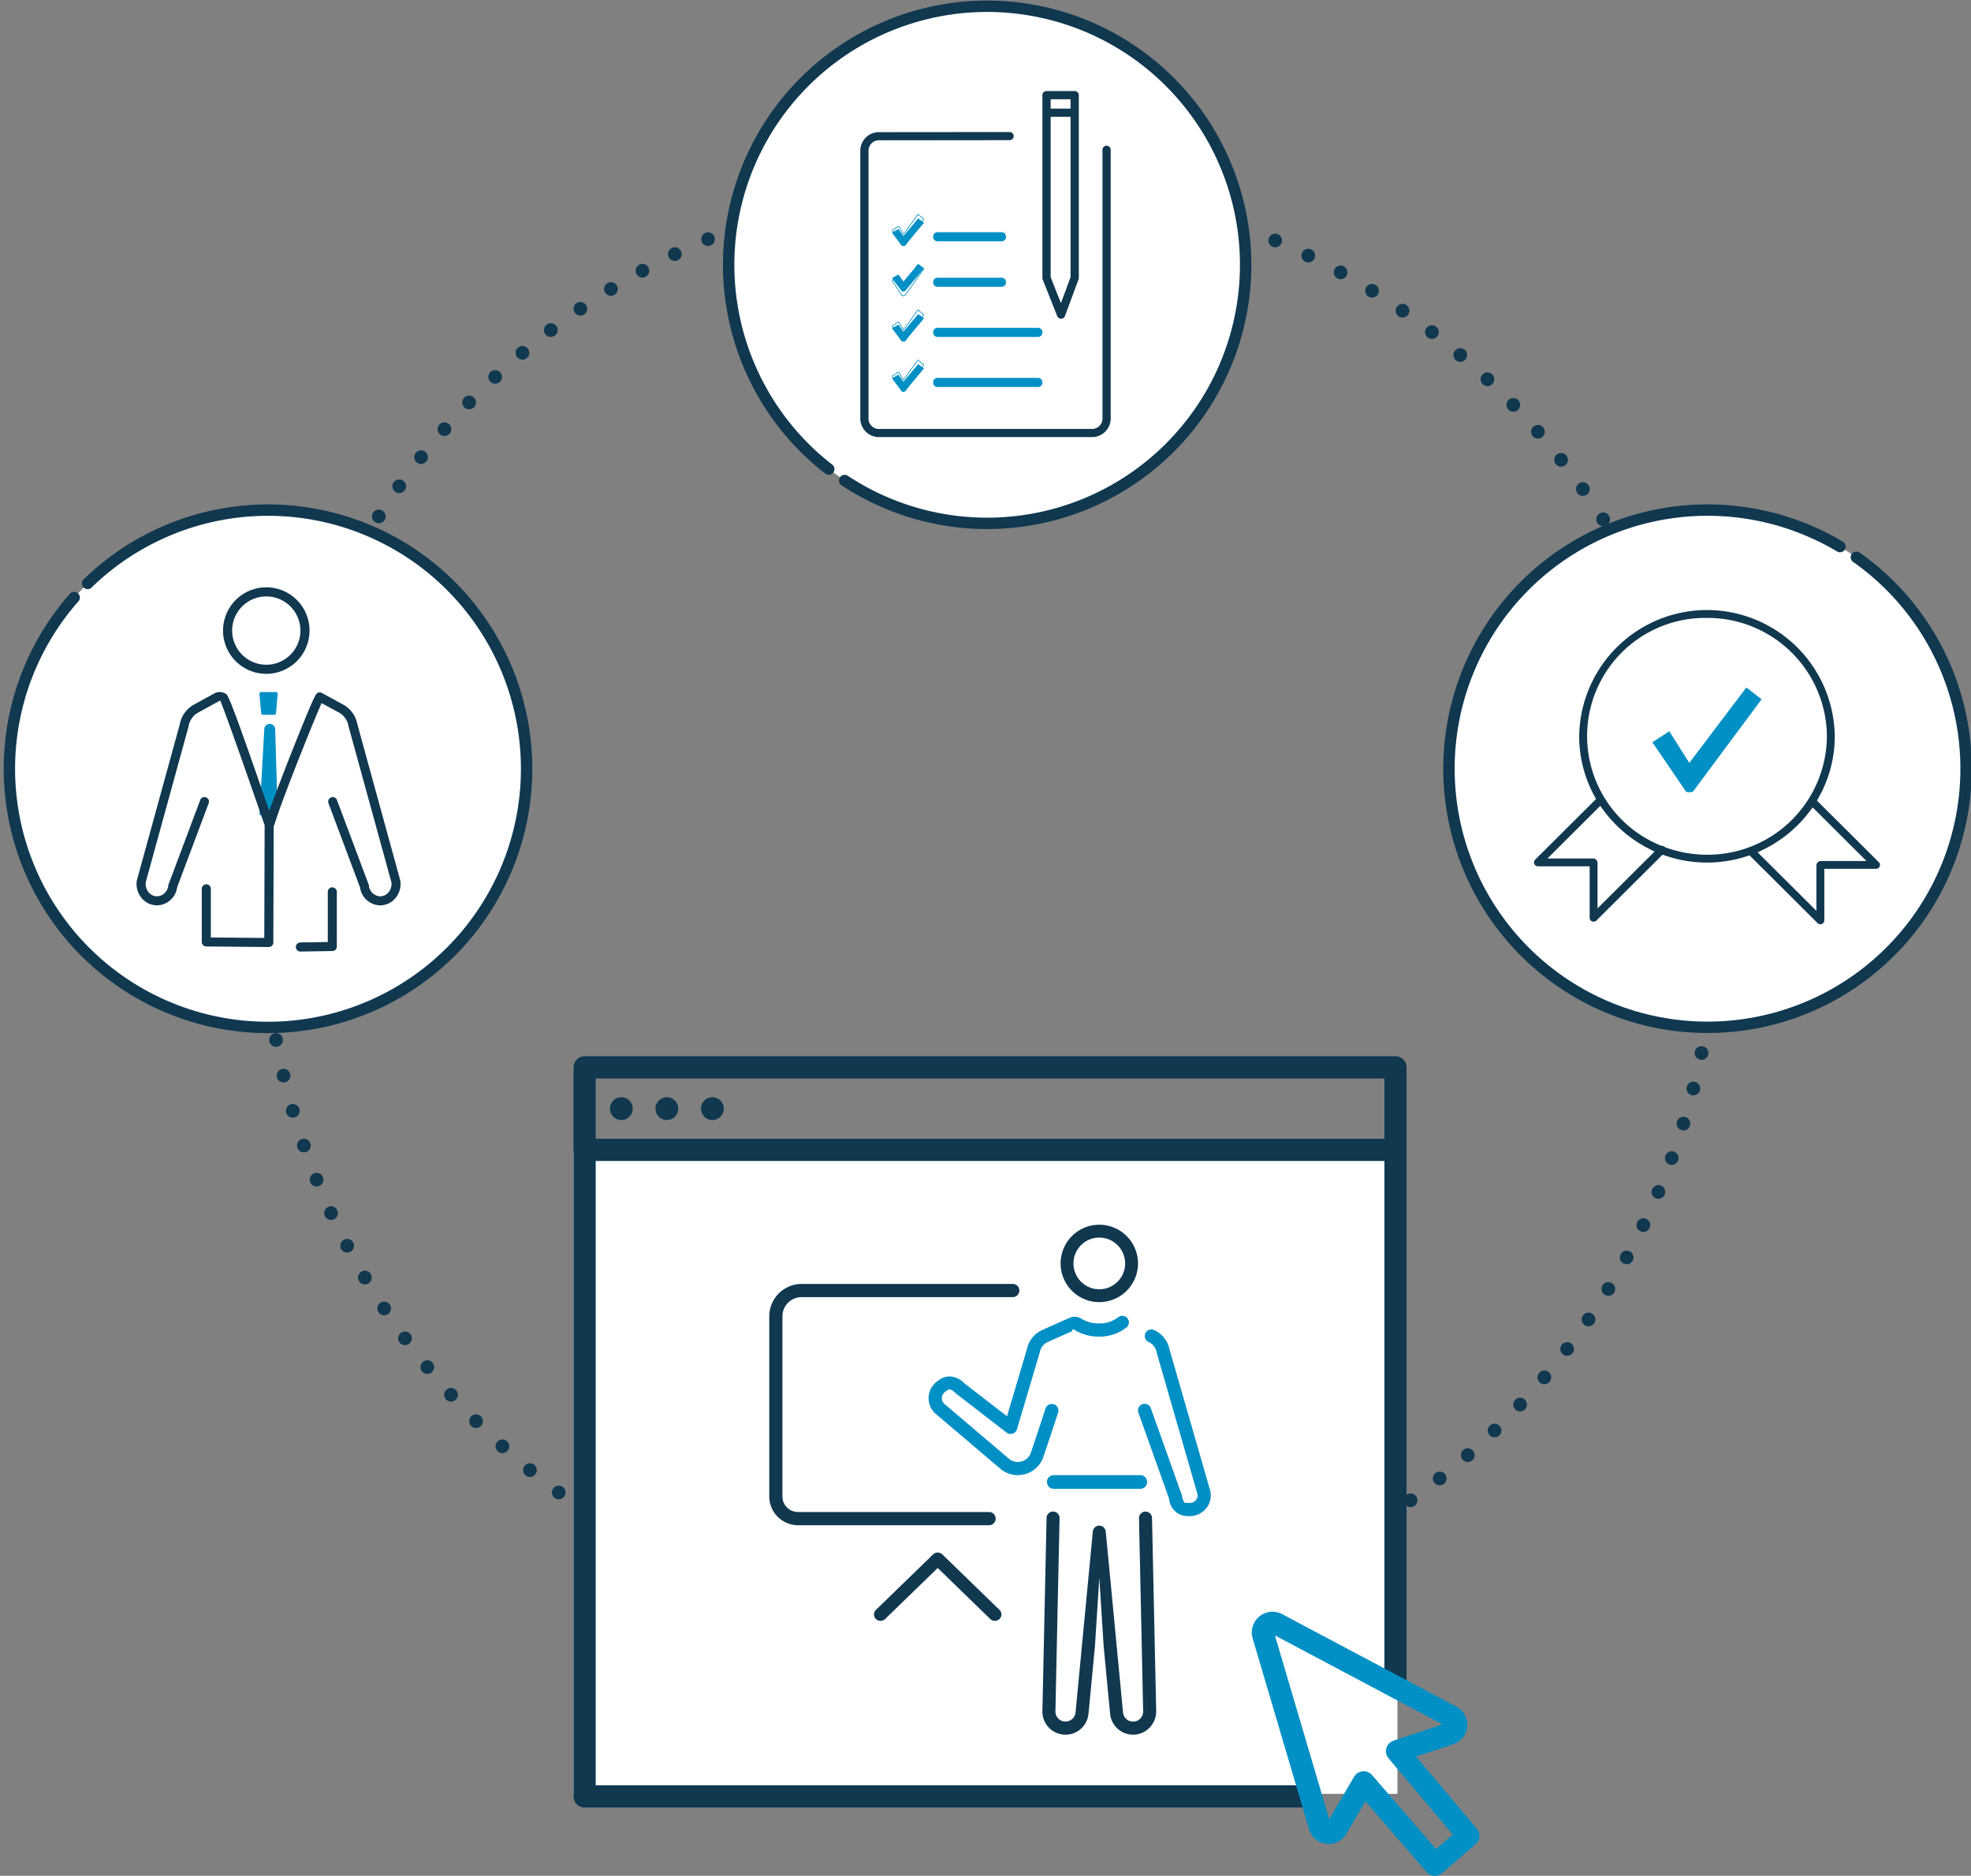 <svg id="Group_4" data-name="Group 4" xmlns="http://www.w3.org/2000/svg" xmlns:xlink="http://www.w3.org/1999/xlink" width="433" height="412" viewBox="0 0 433 412">
  <rect x="0" y="0" width="433" height="412" fill="#808080" stroke="none"/>
  <defs>
    <clipPath id="clip-path">
      <path id="Clip_4" data-name="Clip 4" d="M0,412H433V0H0Z" fill="none"/>
    </clipPath>
  </defs>
  <path id="Stroke_1" data-name="Stroke 1" d="M319,159.5A159.5,159.5,0,1,1,159.5,0,159.5,159.5,0,0,1,319,159.5Z" transform="translate(58 40)" fill="none" stroke="#10384f" stroke-linecap="round" stroke-linejoin="round" stroke-miterlimit="10" stroke-width="3" stroke-dasharray="0 8"/>
  <g id="Group_3" data-name="Group 3">
    <g id="Group_56" data-name="Group 56" clip-path="url(#clip-path)">
      <path id="Fill_3" data-name="Fill 3" d="M0,141H181V0H0Z" transform="translate(126 253)" fill="#fff"/>
      <g id="Group_7" data-name="Group 7" transform="translate(160 1)">
        <path id="Fill_5" data-name="Fill 5" d="M22.067,102.041a56.787,56.787,0,1,1,3.489,2.5" fill="#fff"/>
        <path id="Stroke_6" data-name="Stroke 6" d="M22.067,102.041a56.787,56.787,0,1,1,3.489,2.5" fill="none" stroke="#10384f" stroke-linecap="round" stroke-miterlimit="10" stroke-width="2.5"/>
      </g>
      <path id="Fill_8" data-name="Fill 8" d="M4.278,67A4.1,4.1,0,0,1,0,63.124V3.9A4.1,4.1,0,0,1,4.278.026L32.792,0a.9.9,0,0,1,.9.892.886.886,0,0,1-.263.631.9.9,0,0,1-.638.262L4.279,1.813A2.31,2.31,0,0,0,1.8,3.9v59.22a2.311,2.311,0,0,0,2.475,2.091H50.721A2.311,2.311,0,0,0,53.2,63.124V3.9a.9.9,0,0,1,1.8,0v59.22A4.1,4.1,0,0,1,50.721,67Z" transform="translate(189 29)" fill="#10384f"/>
      <path id="Fill_9" data-name="Fill 9" d="M.9,2A.954.954,0,0,1,0,1,.954.954,0,0,1,.9,0H15.1A.955.955,0,0,1,16,1a.955.955,0,0,1-.9,1Z" transform="translate(205 51)" fill="#0090c5"/>
      <path id="Fill_10" data-name="Fill 10" d="M.9,2A.954.954,0,0,1,0,1,.953.953,0,0,1,.9,0H23.1A.953.953,0,0,1,24,1a.954.954,0,0,1-.9,1Z" transform="translate(205 72)" fill="#0090c5"/>
      <path id="Fill_11" data-name="Fill 11" d="M.9,2A.954.954,0,0,1,0,1,.953.953,0,0,1,.9,0H23.1A.953.953,0,0,1,24,1a.954.954,0,0,1-.9,1Z" transform="translate(205 83)" fill="#0090c5"/>
      <path id="Fill_12" data-name="Fill 12" d="M.9,2A.955.955,0,0,1,0,1,.954.954,0,0,1,.9,0H15.1A.954.954,0,0,1,16,1a.955.955,0,0,1-.9,1Z" transform="translate(205 61)" fill="#0090c5"/>
      <path id="Fill_13" data-name="Fill 13" d="M4.1,50h0a.9.9,0,0,1-.843-.57l-3.2-8.055A.9.9,0,0,1,0,41.045V.9A.9.9,0,0,1,.906,0H7.095A.9.9,0,0,1,8,.9V41.045a.883.883,0,0,1-.056.31L4.955,49.411a.91.91,0,0,1-.84.589ZM1.812,5.655V40.875l2.263,5.7,2.113-5.691V5.655Zm0-3.857V3.858H6.188V1.8Z" transform="translate(229 20)" fill="#10384f"/>
      <path id="Fill_14" data-name="Fill 14" d="M2.855,5.894a.644.644,0,0,1-.4.106.529.529,0,0,1-.393-.114L.071,3.274A.3.3,0,0,1,0,3.127c0-.049.044-.082.143-.139l1.039-.6a.323.323,0,0,1,.16-.057c.054,0,.09.041.152.122l.976,1.38L5.7,0,7,.9Z" transform="translate(196 58)" fill="#0090c5"/>
      <path id="Fill_15" data-name="Fill 15" d="M0,2.671l.336-.224,1.173,1.9L4.71,0,5,.231,1.547,5Z" transform="translate(197 59)" fill="#0090c5"/>
      <path id="Fill_16" data-name="Fill 16" d="M2.46,7a.524.524,0,0,1-.426-.153L.079,3.853A.416.416,0,0,1,0,3.655c0-.086.068-.138.163-.2L1.184,2.76a.342.342,0,0,1,.184-.072c.083,0,.132.075.189.161l.924,1.524L5.648,0,7,1.09l-.029.04L2.892,6.862A.612.612,0,0,1,2.46,7ZM1.368,2.788a.259.259,0,0,0-.133.058L.213,3.538c-.09.061-.119.089-.119.117A.355.355,0,0,0,.157,3.8L2.111,6.79a.43.43,0,0,0,.348.11.546.546,0,0,0,.36-.1L6.868,1.109,5.665.14,2.474,4.547l-1-1.642C1.424,2.823,1.4,2.788,1.368,2.788Z" transform="translate(196 58)" fill="#0090c5"/>
      <path id="Fill_17" data-name="Fill 17" d="M2.46,7a.524.524,0,0,1-.426-.153L.079,3.853A.416.416,0,0,1,0,3.655c0-.086.068-.138.163-.2L1.184,2.76a.342.342,0,0,1,.184-.072c.083,0,.132.075.189.161l.924,1.524L5.648,0,7,1.09l-.029.04L2.892,6.862A.612.612,0,0,1,2.46,7ZM1.368,2.788a.259.259,0,0,0-.133.058L.213,3.538c-.09.061-.119.089-.119.117A.355.355,0,0,0,.157,3.8L2.111,6.79a.43.43,0,0,0,.348.11.546.546,0,0,0,.36-.1L6.868,1.109,5.665.14,2.474,4.547l-1-1.642C1.424,2.823,1.4,2.788,1.368,2.788Z" transform="translate(196 58)" fill="#0090c5"/>
      <path id="Fill_18" data-name="Fill 18" d="M2.855,5.894a.644.644,0,0,1-.4.106.529.529,0,0,1-.393-.114L.071,3.274A.3.3,0,0,1,0,3.127c0-.049.044-.082.143-.139l1.039-.6a.323.323,0,0,1,.16-.057c.054,0,.09.041.152.122l.976,1.38L5.7,0,7,.9Z" transform="translate(196 48)" fill="#0090c5"/>
      <path id="Fill_19" data-name="Fill 19" d="M0,2.671l.337-.224,1.173,1.9L4.709,0,5,.231,1.546,5Z" transform="translate(197 48)" fill="#0090c5"/>
      <path id="Fill_20" data-name="Fill 20" d="M2.46,7a.524.524,0,0,1-.426-.153L.079,3.853A.416.416,0,0,1,0,3.655c0-.086.068-.138.163-.2L1.184,2.76a.34.34,0,0,1,.184-.073c.082,0,.131.074.188.16l.926,1.526L5.648,0,7,1.09l-.029.04L2.892,6.862A.612.612,0,0,1,2.46,7ZM1.368,2.788a.259.259,0,0,0-.133.058L.213,3.538c-.09.061-.119.089-.119.117A.355.355,0,0,0,.157,3.8L2.111,6.79a.43.43,0,0,0,.348.11.546.546,0,0,0,.36-.1L6.868,1.109,5.665.14,2.474,4.547l-1-1.642C1.424,2.823,1.4,2.788,1.368,2.788Z" transform="translate(196 47)" fill="#0090c5"/>
      <path id="Fill_21" data-name="Fill 21" d="M2.46,7a.524.524,0,0,1-.426-.153L.079,3.853A.416.416,0,0,1,0,3.655c0-.086.068-.138.163-.2L1.184,2.76a.34.34,0,0,1,.184-.073c.082,0,.131.074.188.16l.926,1.526L5.648,0,7,1.09l-.029.04L2.892,6.862A.612.612,0,0,1,2.46,7ZM1.368,2.788a.259.259,0,0,0-.133.058L.213,3.538c-.09.061-.119.089-.119.117A.355.355,0,0,0,.157,3.8L2.111,6.79a.43.43,0,0,0,.348.11.546.546,0,0,0,.36-.1L6.868,1.109,5.665.14,2.474,4.547l-1-1.642C1.424,2.823,1.4,2.788,1.368,2.788Z" transform="translate(196 47)" fill="#0090c5"/>
      <path id="Fill_22" data-name="Fill 22" d="M2.855,5.894a.644.644,0,0,1-.4.106.529.529,0,0,1-.393-.114L.071,3.274A.3.3,0,0,1,0,3.127c0-.049.044-.082.143-.139l1.039-.6a.323.323,0,0,1,.16-.057c.054,0,.09.041.152.122l.976,1.38L5.7,0,7,.9Z" transform="translate(196 69)" fill="#0090c5"/>
      <path id="Fill_23" data-name="Fill 23" d="M0,2.671l.337-.225,1.172,1.9L4.709,0,5,.231,1.546,5Z" transform="translate(197 70)" fill="#0090c5"/>
      <path id="Fill_24" data-name="Fill 24" d="M2.46,7a.524.524,0,0,1-.426-.153L.079,3.853A.416.416,0,0,1,0,3.655c0-.086.068-.138.163-.2L1.184,2.76a.34.34,0,0,1,.184-.073c.082,0,.131.074.188.16l.926,1.526L5.648,0,7,1.09l-.029.04L2.892,6.862A.612.612,0,0,1,2.46,7ZM1.368,2.788a.259.259,0,0,0-.133.058L.213,3.538c-.09.061-.119.089-.119.117A.355.355,0,0,0,.157,3.8L2.111,6.79a.43.43,0,0,0,.348.11.546.546,0,0,0,.36-.1L6.868,1.109,5.665.14,2.474,4.547l-1-1.642C1.424,2.823,1.4,2.788,1.368,2.788Z" transform="translate(196 68)" fill="#0090c5"/>
      <path id="Fill_25" data-name="Fill 25" d="M2.46,7a.524.524,0,0,1-.426-.153L.079,3.853A.416.416,0,0,1,0,3.655c0-.086.068-.138.163-.2L1.184,2.76a.34.34,0,0,1,.184-.073c.082,0,.131.074.188.16l.926,1.526L5.648,0,7,1.09l-.029.04L2.892,6.862A.612.612,0,0,1,2.46,7ZM1.368,2.788a.259.259,0,0,0-.133.058L.213,3.538c-.09.061-.119.089-.119.117A.355.355,0,0,0,.157,3.8L2.111,6.79a.43.43,0,0,0,.348.11.546.546,0,0,0,.36-.1L6.868,1.109,5.665.14,2.474,4.547l-1-1.642C1.424,2.823,1.4,2.788,1.368,2.788Z" transform="translate(196 68)" fill="#0090c5"/>
      <path id="Fill_26" data-name="Fill 26" d="M2.855,5.894a.644.644,0,0,1-.4.106.529.529,0,0,1-.393-.114L.071,3.274A.3.3,0,0,1,0,3.127c0-.049.044-.082.143-.139l1.039-.6a.323.323,0,0,1,.16-.057c.054,0,.09.041.152.122l.976,1.38L5.7,0,7,.9Z" transform="translate(196 80)" fill="#0090c5"/>
      <path id="Fill_27" data-name="Fill 27" d="M0,2.671l.337-.224,1.173,1.9L4.709,0,5,.231,1.546,5Z" transform="translate(197 81)" fill="#0090c5"/>
      <path id="Fill_28" data-name="Fill 28" d="M2.46,7a.524.524,0,0,1-.426-.153L.079,3.853A.416.416,0,0,1,0,3.655c0-.086.068-.138.163-.2L1.184,2.76a.34.34,0,0,1,.184-.073c.082,0,.131.074.188.16l.926,1.526L5.648,0,7,1.09l-.029.04L2.892,6.862A.612.612,0,0,1,2.46,7ZM1.368,2.788a.259.259,0,0,0-.133.058L.213,3.538c-.09.061-.119.089-.119.117A.355.355,0,0,0,.157,3.8L2.111,6.79a.43.43,0,0,0,.348.11.546.546,0,0,0,.36-.1L6.868,1.109,5.665.14,2.474,4.547l-1-1.642C1.424,2.823,1.4,2.788,1.368,2.788Z" transform="translate(196 79)" fill="#0090c5"/>
      <path id="Fill_29" data-name="Fill 29" d="M2.46,7a.524.524,0,0,1-.426-.153L.079,3.853A.416.416,0,0,1,0,3.655c0-.086.068-.138.163-.2L1.184,2.76a.34.34,0,0,1,.184-.073c.082,0,.131.074.188.16l.926,1.526L5.648,0,7,1.09l-.029.04L2.892,6.862A.612.612,0,0,1,2.46,7ZM1.368,2.788a.259.259,0,0,0-.133.058L.213,3.538c-.09.061-.119.089-.119.117A.355.355,0,0,0,.157,3.8L2.111,6.79a.43.43,0,0,0,.348.11.546.546,0,0,0,.36-.1L6.868,1.109,5.665.14,2.474,4.547l-1-1.642C1.424,2.823,1.4,2.788,1.368,2.788Z" transform="translate(196 79)" fill="#0090c5"/>
      <path id="Fill_30" data-name="Fill 30" d="M2.5,5A2.5,2.5,0,1,1,5,2.5,2.5,2.5,0,0,1,2.5,5" transform="translate(134 241)" fill="#10384f"/>
      <path id="Fill_31" data-name="Fill 31" d="M2.5,5A2.5,2.5,0,1,1,5,2.5,2.5,2.5,0,0,1,2.5,5" transform="translate(144 241)" fill="#10384f"/>
      <path id="Fill_32" data-name="Fill 32" d="M2.5,5A2.5,2.5,0,1,1,5,2.5,2.5,2.5,0,0,1,2.5,5" transform="translate(154 241)" fill="#10384f"/>
      <path id="Fill_33" data-name="Fill 33" d="M163.612,165H2.433A2.439,2.439,0,0,1,0,162.56V2.44A2.439,2.439,0,0,1,2.433,0H180.568A2.439,2.439,0,0,1,183,2.44V140.169c-1.428-.871-2.973-1.92-4.865-3.3V23H4.865V160.12H161.7a10.609,10.609,0,0,0,.931,2.307,9.315,9.315,0,0,1,.98,2.572ZM4.865,4.879V18.121h173.27V4.879Z" transform="translate(126 232)" fill="#10384f"/>
      <path id="Fill_34" data-name="Fill 34" d="M6.3,53A6.329,6.329,0,0,1,0,46.658V7.137A7.122,7.122,0,0,1,7.09,0H53.558a1.452,1.452,0,0,1,0,2.9H7.09A4.225,4.225,0,0,0,2.885,7.137V46.658A3.431,3.431,0,0,0,6.3,50.1H48.357a1.452,1.452,0,0,1,0,2.9Z" transform="translate(169 282)" fill="#10384f"/>
      <path id="Fill_35" data-name="Fill 35" d="M8.5,17A8.5,8.5,0,1,1,17,8.5,8.509,8.509,0,0,1,8.5,17Zm0-14.177A5.676,5.676,0,1,0,14.177,8.5,5.683,5.683,0,0,0,8.5,2.823Z" transform="translate(233 269)" fill="#10384f"/>
      <path id="Fill_36" data-name="Fill 36" d="M10.881,41A4.078,4.078,0,0,1,6.85,37.261l-.014-.081L.084,18.257a1.442,1.442,0,0,1,.883-1.844,1.448,1.448,0,0,1,1.853.877l6.8,19.06a1.443,1.443,0,0,1,.071.292,2.594,2.594,0,0,0,.321,1.007l.254.416.533.048h.589A1.708,1.708,0,0,0,13.1,36.429v-.14L4.1,5.073a1.3,1.3,0,0,1-.032-.134A2.989,2.989,0,0,0,2.345,2.761,1.44,1.44,0,0,1,1.616.853,1.452,1.452,0,0,1,3.533.127,5.9,5.9,0,0,1,6.9,4.3l9.015,31.274a1.5,1.5,0,0,1,.041.194,4.57,4.57,0,0,1-1.087,3.651A4.618,4.618,0,0,1,11.387,41Z" transform="translate(250 292)" fill="#0090c5"/>
      <path id="Fill_37" data-name="Fill 37" d="M1.463,3A1.484,1.484,0,0,1,0,1.5,1.483,1.483,0,0,1,1.463,0H20.538A1.483,1.483,0,0,1,22,1.5,1.484,1.484,0,0,1,20.538,3Z" transform="translate(230 324)" fill="#0090c5"/>
      <path id="Fill_38" data-name="Fill 38" d="M.5.5h0Z" transform="translate(235 293)" fill="#0090c5"/>
      <path id="Fill_39" data-name="Fill 39" d="M19.6,35a5.955,5.955,0,0,1-3.854-1.418L1.382,21.379a1.45,1.45,0,0,1-.108-.1,4.589,4.589,0,0,1,.658-6.915l.411-.293A3.844,3.844,0,0,1,4.6,13.319a4.689,4.689,0,0,1,3.258,1.5l.044.044,9.324,7.2,4.363-14.7A5.961,5.961,0,0,1,24.98,3.118L30.9.472a2.9,2.9,0,0,1,2.753.212,7.116,7.116,0,0,0,3.742.995A6.633,6.633,0,0,0,41.611.34,1.438,1.438,0,0,1,42.545,0a1.446,1.446,0,0,1,.938,2.554A9.573,9.573,0,0,1,37.4,4.572a10.208,10.208,0,0,1-4.9-1.208l-.3-.169-.233-.23h-.4v.388L26.172,5.758a3,3,0,0,0-1.726,2.184c-.008.041-.02.092-.035.143l-5,16.838a1.459,1.459,0,0,1-2.286.731L6.037,17.086a1.426,1.426,0,0,1-.171-.153,2.621,2.621,0,0,0-.851-.635l-.469-.2-.477.3-.444.316a1.7,1.7,0,0,0-.368,2.423l.063.082,14.31,12.162a3.033,3.033,0,0,0,1.958.726,3.117,3.117,0,0,0,.82-.112,2.983,2.983,0,0,0,2.063-1.944c1.112-3.284,2.535-7.551,3.209-9.679a1.446,1.446,0,0,1,1.387-1.012,1.476,1.476,0,0,1,.438.066,1.448,1.448,0,0,1,.948,1.815c-.717,2.263-2.187,6.658-3.227,9.733A5.947,5.947,0,0,1,19.6,35" transform="translate(204 289)" fill="#0090c5"/>
      <path id="Fill_40" data-name="Fill 40" d="M26.559,15a1.45,1.45,0,0,1-1.018-.411L14,3.388,2.459,14.589a1.467,1.467,0,0,1-2.04,0A1.382,1.382,0,0,1,.424,12.6L12.984.41a1.469,1.469,0,0,1,2.035,0L27.576,12.6a1.381,1.381,0,0,1,0,1.987A1.45,1.45,0,0,1,26.559,15" transform="translate(192 341)" fill="#10384f"/>
      <path id="Fill_41" data-name="Fill 41" d="M19.924,49a5.07,5.07,0,0,1-5.055-4.656L13.455,29.539,12.5,14.526l-.953,15.013L10.132,44.351A5.075,5.075,0,0,1,0,43.875L.915,1.412a1.429,1.429,0,1,1,2.857.061L2.858,43.908a2.218,2.218,0,0,0,4.429.172L11.071,4.471l.013-.048V4.283s0,0,0,0a.5.5,0,0,0,.039-.124l.026-.126a1.489,1.489,0,0,1,1.2-.946c.1,0,.154-.005.2-.005l.19.032a1.411,1.411,0,0,1,1.005.72,2.5,2.5,0,0,1,.109.261s0,0,0,0a.345.345,0,0,0,.018.084,1.5,1.5,0,0,1,.037.165v.076l.02.074,3.778,39.58a2.217,2.217,0,0,0,4.428-.2l-.913-42.4a1.435,1.435,0,0,1,.4-1.029,1.415,1.415,0,0,1,1-.445,1.45,1.45,0,0,1,1.459,1.411L25,43.844a5.18,5.18,0,0,1-1.49,3.649A5,5,0,0,1,19.924,49" transform="translate(229 332)" fill="#10384f"/>
      <g id="Group_44" data-name="Group 44" transform="translate(318 112)">
        <path id="Fill_42" data-name="Fill 42" d="M89.813,10.391a56.8,56.8,0,1,1-3.6-2.336" fill="#fff"/>
        <path id="Stroke_43" data-name="Stroke 43" d="M89.813,10.391a56.8,56.8,0,1,1-3.6-2.336" fill="none" stroke="#10384f" stroke-linecap="round" stroke-miterlimit="10" stroke-width="2.5"/>
      </g>
      <path id="Fill_45" data-name="Fill 45" d="M62.911,69a.86.86,0,0,1-.61-.251L47.35,53.871l-.582.19a28.312,28.312,0,0,1-17.94-.136l-.589-.2L13.7,68.191a.864.864,0,0,1-.941.186.856.856,0,0,1-.533-.794V56.278H.864a.86.86,0,0,1-.61-1.469L13.631,41.5l-.356-.652a27.435,27.435,0,0,1-3.35-13.118,28.075,28.075,0,0,1,56.146,0A27.434,27.434,0,0,1,62.53,41.189l-.371.656L75.747,55.366a.859.859,0,0,1-.61,1.468H63.774V68.141a.862.862,0,0,1-.863.86ZM61.216,43.338l-.688.913A28.3,28.3,0,0,1,50.382,52.6l-1.251.61L62.046,66.065V56.048a.852.852,0,0,1,.254-.608l.073-.074a.877.877,0,0,1,.612-.251H73.05ZM14.561,43h0L2.95,54.558H13.016a.861.861,0,0,1,.611.251l.071.072a.863.863,0,0,1,.256.609V65.508L26.484,53.039l-1.225-.618a28.283,28.283,0,0,1-10.012-8.482L14.561,43ZM38,1.719A25.957,25.957,0,0,0,27.8,51.7l.166.069.18.007a.857.857,0,0,1,.518.2l.135.114.167.06A26.507,26.507,0,0,0,38,53.733,26.207,26.207,0,0,0,64.346,27.727,26.208,26.208,0,0,0,38,1.719Z" transform="translate(337 134)" fill="#10384f"/>
      <path id="Fill_46" data-name="Fill 46" d="M8.124,23a1.856,1.856,0,0,1-.717-.107L0,12.028,3.718,9.614l4.4,6.949L20.647,0,24,2.589,8.929,22.861a2.105,2.105,0,0,1-.8.139" transform="translate(363 151)" fill="#0090c5"/>
      <g id="Group_49" data-name="Group 49" transform="translate(2 112)">
        <path id="Fill_47" data-name="Fill 47" d="M17.253,16.141a56.812,56.812,0,1,1-2.961,3.108" fill="#fff"/>
        <path id="Stroke_48" data-name="Stroke 48" d="M17.253,16.141a56.812,56.812,0,1,1-2.961,3.108" fill="none" stroke="#10384f" stroke-linecap="round" stroke-miterlimit="10" stroke-width="2.5"/>
      </g>
      <path id="Fill_50" data-name="Fill 50" d="M9.5,19A9.5,9.5,0,1,1,19,9.5,9.511,9.511,0,0,1,9.5,19Zm0-17A7.5,7.5,0,1,0,17,9.5,7.508,7.508,0,0,0,9.5,2Z" transform="translate(49 129)" fill="#10384f"/>
      <path id="Fill_51" data-name="Fill 51" d="M.685,5c-.154,0-.291-.168-.31-.382L0,.485A.511.511,0,0,1,.116.1a.266.266,0,0,1,.2-.1H3.688a.27.27,0,0,1,.2.1A.519.519,0,0,1,4,.485L3.629,4.617C3.61,4.832,3.474,5,3.32,5Z" transform="translate(57 152)" fill="#0090c5"/>
      <path id="Fill_52" data-name="Fill 52" d="M0,19.99,1.066,1.052A1.182,1.182,0,0,1,2.258,0,1.189,1.189,0,0,1,3.452,1.093L4,19.923c-.459.046-3.6.1-4,.067" transform="translate(57 159)" fill="#0090c5"/>
      <path id="Fill_53" data-name="Fill 53" d="M.99,14a1,1,0,0,1-.71-1.7.981.981,0,0,1,.7-.3l6.029-.1V1A1,1,0,1,1,9,1V12.881a1,1,0,0,1-.979,1Z" transform="translate(65 195)" fill="#10384f"/>
      <path id="Fill_54" data-name="Fill 54" d="M15.315,55.877a1,1,0,0,1-.986-.991V43.143a1,1,0,0,1,1.992,0V53.905l11.739.105.075-24.743-.073-.215C24.772,19.5,20.514,7.361,18.94,3.291l-.558-1.442L13.751,4.39l-.065.033a4.2,4.2,0,0,0-2.252,3.091c-.006.033-.012.062-.02.091L2,41.834,2,41.978a2.852,2.852,0,0,0,.7,2.061,2.373,2.373,0,0,0,1.791.832,2.592,2.592,0,0,0,2.469-2.356,1.023,1.023,0,0,1,.055-.224l6.969-18.574a1,1,0,0,1,1.284-.581.991.991,0,0,1,.555.516.977.977,0,0,1,.027.758L8.926,42.847,8.894,43a4.551,4.551,0,0,1-4.409,3.851A4.4,4.4,0,0,1,1.2,45.345,4.853,4.853,0,0,1,.043,41.494a1.121,1.121,0,0,1,.026-.132l9.4-34.182a6.329,6.329,0,0,1,3.321-4.525L17.142.267,17.2.237A2.467,2.467,0,0,1,18.26,0,2.529,2.529,0,0,1,19.7.445c.492.337,1.947,3.956,8.217,22.079l1.235,3.569,1.315-3.54c1.455-3.917,3.2-8.33,3.88-10.046C38.319,2.517,39.257.545,39.672.261A1,1,0,0,1,40.717.207c1.149.629,4.04,2.2,4.445,2.42a6.265,6.265,0,0,1,3.35,4.449L57.93,41.363a.768.768,0,0,1,.026.126A4.857,4.857,0,0,1,56.8,45.345a4.4,4.4,0,0,1-3.287,1.506A4.55,4.55,0,0,1,49.107,43l-.03-.137L42.157,24.41a1,1,0,0,1,.933-1.338,1,1,0,0,1,.934.645l6.969,18.575a.925.925,0,0,1,.055.223,2.592,2.592,0,0,0,2.469,2.356,2.372,2.372,0,0,0,1.791-.831,2.858,2.858,0,0,0,.7-2.063L56,41.834,46.589,7.606a.94.94,0,0,1-.021-.092,4.206,4.206,0,0,0-2.269-3.1L40.646,2.429,40.061,3.8c-2.461,5.749-8.4,20.695-9.742,25.233a.855.855,0,0,1-.043.1l-.15.314-.077,25.571a1,1,0,0,1-.994.987Z" transform="translate(30 152)" fill="#10384f"/>
      <path id="Fill_55" data-name="Fill 55" d="M40.23,58c-.054,0-.109,0-.163-.005a2.436,2.436,0,0,1-1.68-.838L24.961,41.644l-4.19,7.145A4.508,4.508,0,0,1,16.9,51.011a4.6,4.6,0,0,1-.552-.034,4.494,4.494,0,0,1-3.766-3.186L.187,5.836a4.547,4.547,0,0,1,6.5-5.3L44.962,20.857a4.492,4.492,0,0,1-.688,8.23l-8.182,2.725L49.432,47.641a2.444,2.444,0,0,1-.269,3.409L41.826,57.4A2.434,2.434,0,0,1,40.23,58ZM24.579,35.042a2.443,2.443,0,0,1,1.845.842l14.054,16.24,3.677-3.182L30.051,32.2a2.436,2.436,0,0,1,1.093-3.88l10.748-3.58L5.084,5.2,17.007,45.566l5.468-9.32a2.443,2.443,0,0,1,1.881-1.193C24.435,35.045,24.51,35.042,24.579,35.042Z" transform="translate(275 354)" fill="#0090c5"/>
    </g>
  </g>
</svg>
